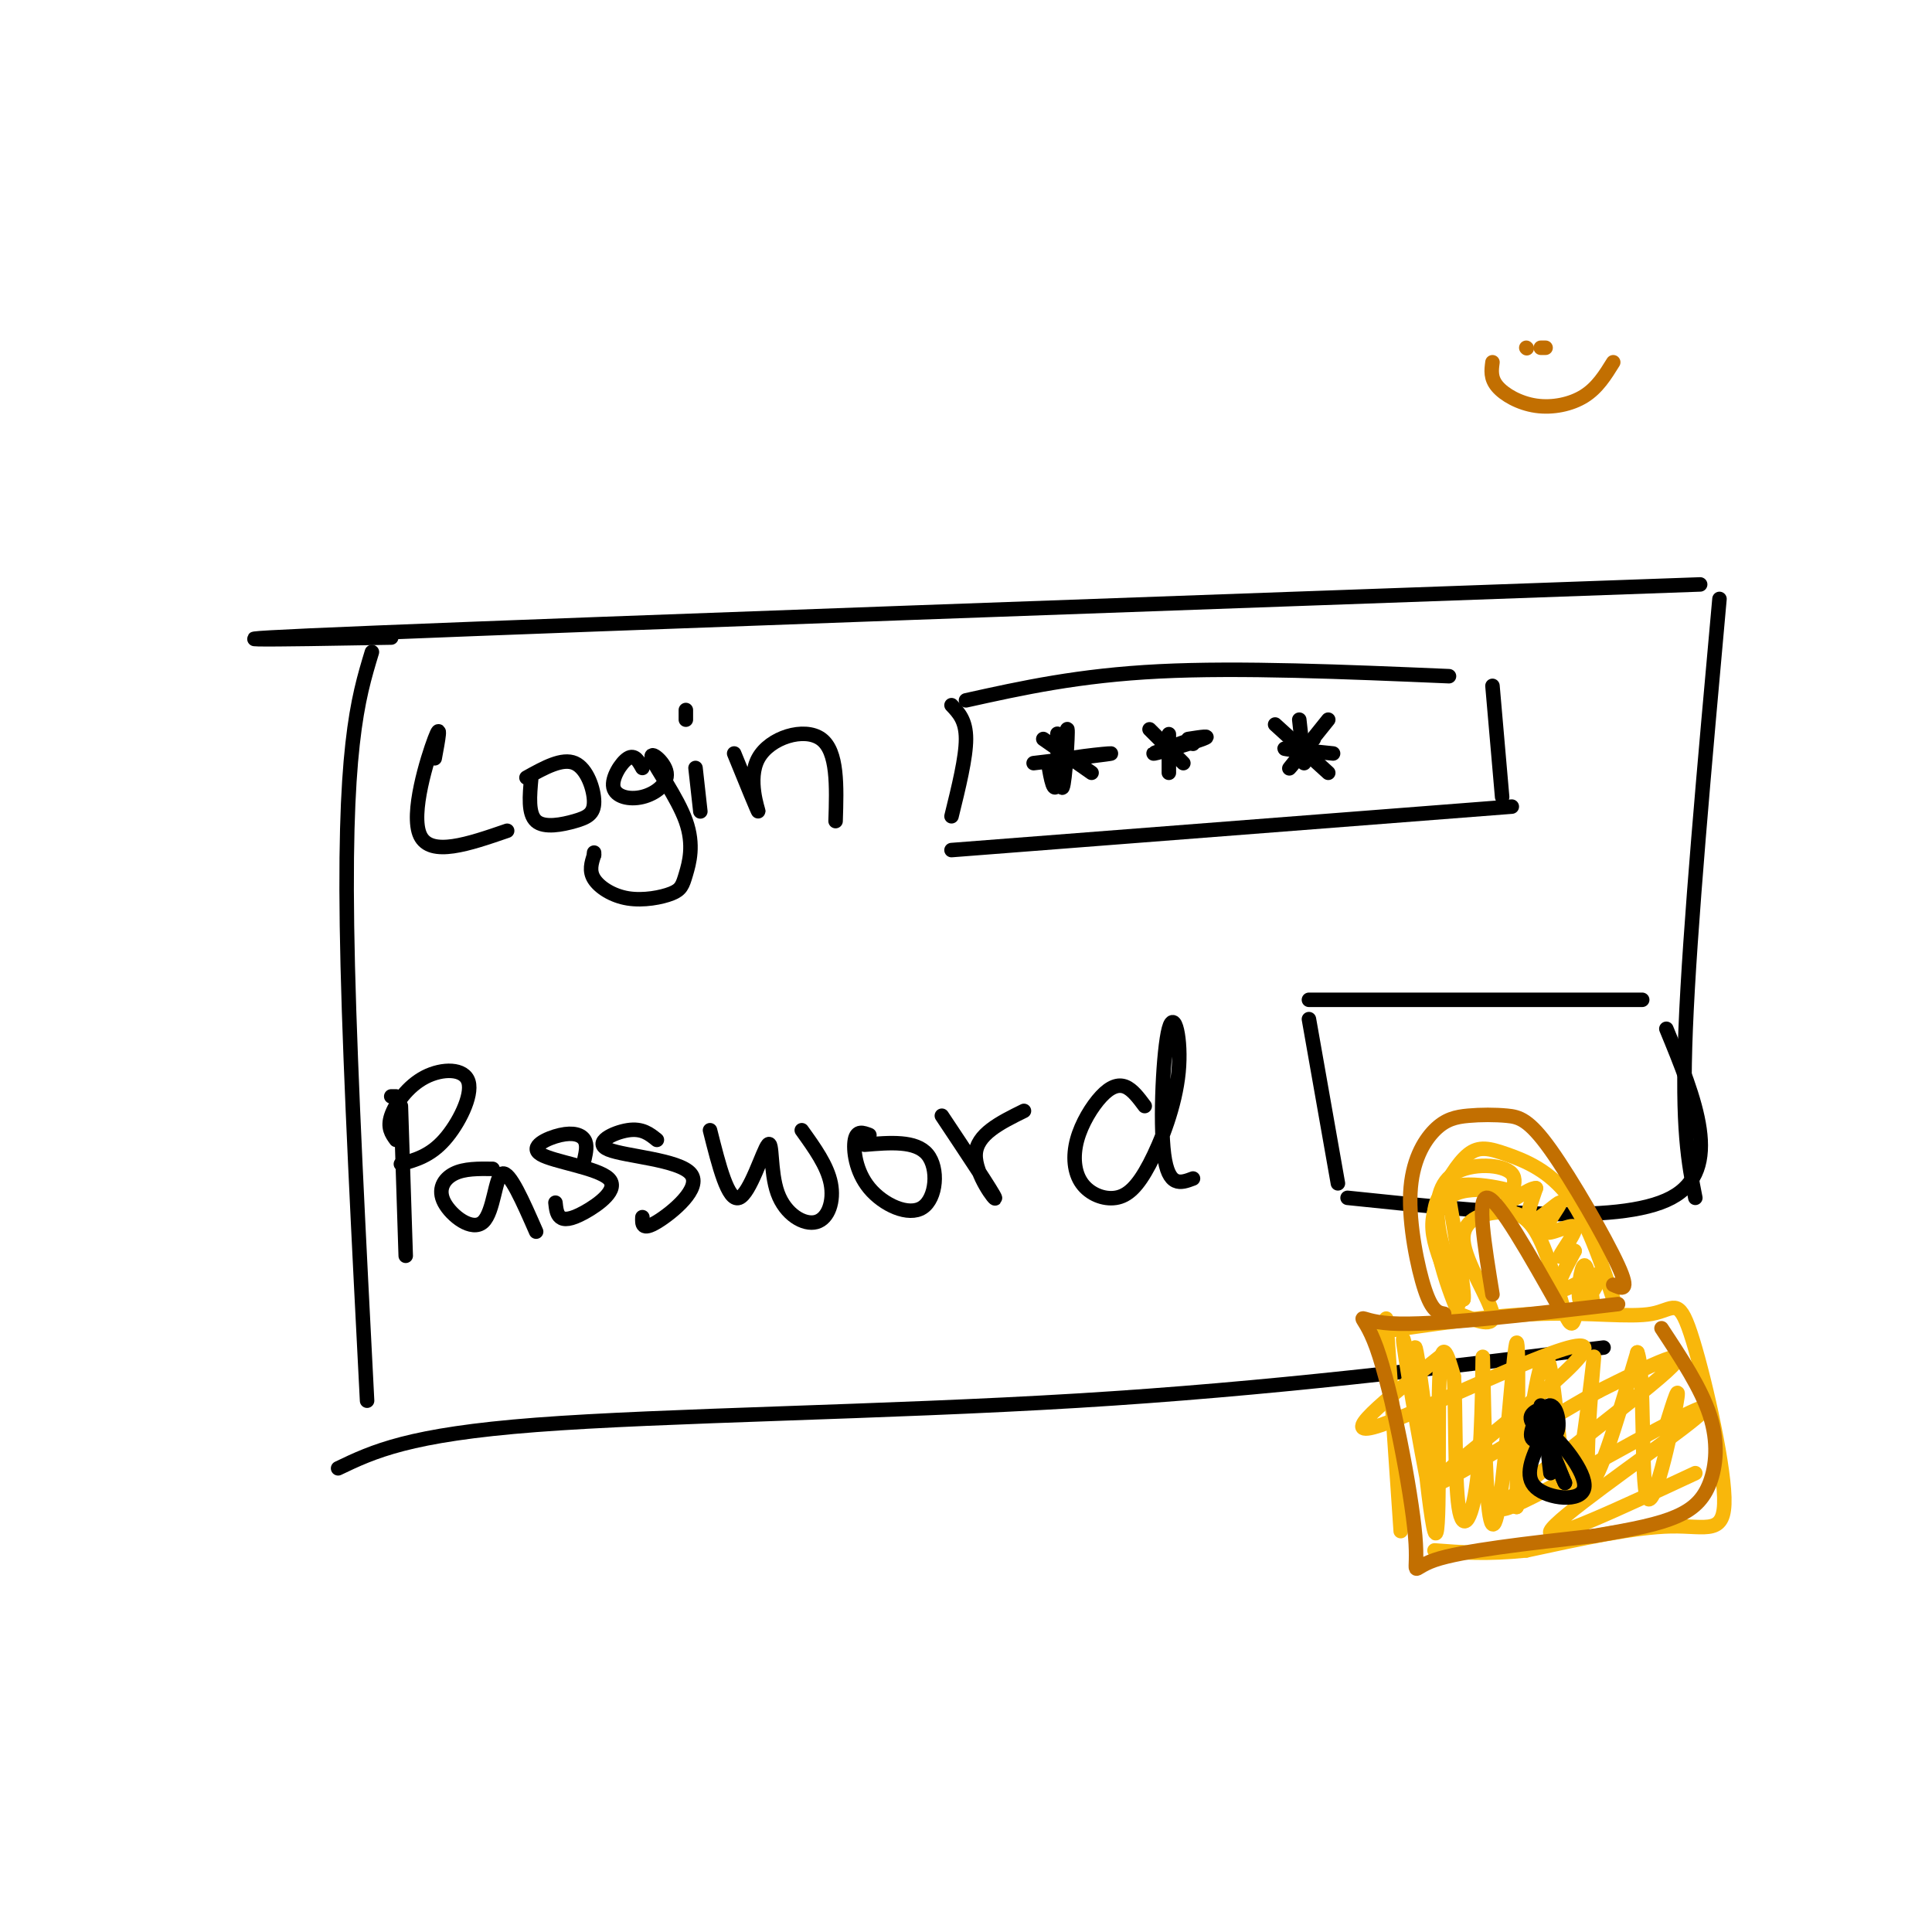 <svg viewBox='0 0 400 400' version='1.1' xmlns='http://www.w3.org/2000/svg' xmlns:xlink='http://www.w3.org/1999/xlink'><g fill='none' stroke='rgb(0,0,0)' stroke-width='3' stroke-linecap='round' stroke-linejoin='round'><path d='M77,135c-1.489,4.911 -2.978,9.822 -4,19c-1.022,9.178 -1.578,22.622 -1,46c0.578,23.378 2.289,56.689 4,90'/><path d='M81,132c-24.083,0.417 -48.167,0.833 -3,-1c45.167,-1.833 159.583,-5.917 274,-10'/><path d='M356,124c-3.083,34.167 -6.167,68.333 -7,89c-0.833,20.667 0.583,27.833 2,35'/><path d='M70,304c7.289,-3.489 14.578,-6.978 41,-9c26.422,-2.022 71.978,-2.578 112,-5c40.022,-2.422 74.511,-6.711 109,-11'/><path d='M90,157c0.733,-3.933 1.467,-7.867 0,-4c-1.467,3.867 -5.133,15.533 -3,20c2.133,4.467 10.067,1.733 18,-1'/><path d='M110,161c-0.346,3.751 -0.692,7.502 1,9c1.692,1.498 5.423,0.742 8,0c2.577,-0.742 4.002,-1.469 4,-4c-0.002,-2.531 -1.429,-6.866 -4,-8c-2.571,-1.134 -6.285,0.933 -10,3'/><path d='M133,159c-0.797,-1.436 -1.595,-2.872 -3,-2c-1.405,0.872 -3.418,4.052 -3,6c0.418,1.948 3.269,2.664 6,2c2.731,-0.664 5.344,-2.708 5,-5c-0.344,-2.292 -3.646,-4.832 -3,-3c0.646,1.832 5.241,8.035 7,13c1.759,4.965 0.684,8.692 0,11c-0.684,2.308 -0.977,3.196 -3,4c-2.023,0.804 -5.775,1.524 -9,1c-3.225,-0.524 -5.921,-2.293 -7,-4c-1.079,-1.707 -0.539,-3.354 0,-5'/><path d='M123,177c0.000,-0.833 0.000,-0.417 0,0'/><path d='M142,149c0.000,0.000 0.000,-2.000 0,-2'/><path d='M144,159c0.000,0.000 1.000,9.000 1,9'/><path d='M152,156c2.482,6.095 4.964,12.190 5,12c0.036,-0.190 -2.375,-6.667 0,-11c2.375,-4.333 9.536,-6.524 13,-4c3.464,2.524 3.232,9.762 3,17'/><path d='M197,146c1.500,1.583 3.000,3.167 3,7c0.000,3.833 -1.500,9.917 -3,16'/><path d='M200,145c11.667,-2.583 23.333,-5.167 40,-6c16.667,-0.833 38.333,0.083 60,1'/><path d='M197,176c0.000,0.000 116.000,-9.000 116,-9'/><path d='M309,142c0.000,0.000 2.000,23.000 2,23'/><path d='M81,227c0.000,0.000 1.000,0.000 1,0'/><path d='M83,229c0.000,0.000 1.000,31.000 1,31'/><path d='M82,236c-0.917,-1.265 -1.834,-2.530 -1,-5c0.834,-2.470 3.419,-6.147 7,-8c3.581,-1.853 8.156,-1.884 9,1c0.844,2.884 -2.045,8.681 -5,12c-2.955,3.319 -5.978,4.159 -9,5'/><path d='M102,242c-2.933,-0.037 -5.866,-0.073 -8,1c-2.134,1.073 -3.469,3.257 -2,6c1.469,2.743 5.742,6.046 8,4c2.258,-2.046 2.502,-9.442 4,-10c1.498,-0.558 4.249,5.721 7,12'/><path d='M121,240c0.323,-1.482 0.646,-2.965 0,-4c-0.646,-1.035 -2.260,-1.624 -5,-1c-2.740,0.624 -6.604,2.460 -4,4c2.604,1.540 11.677,2.784 14,5c2.323,2.216 -2.105,5.404 -5,7c-2.895,1.596 -4.256,1.599 -5,1c-0.744,-0.599 -0.872,-1.799 -1,-3'/><path d='M136,236c-1.517,-1.228 -3.033,-2.456 -6,-2c-2.967,0.456 -7.383,2.596 -4,4c3.383,1.404 14.565,2.070 17,5c2.435,2.930 -3.876,8.123 -7,10c-3.124,1.877 -3.062,0.439 -3,-1'/><path d='M147,234c1.861,7.405 3.722,14.810 6,14c2.278,-0.810 4.972,-9.836 6,-11c1.028,-1.164 0.389,5.533 2,10c1.611,4.467 5.472,6.703 8,6c2.528,-0.703 3.722,-4.344 3,-8c-0.722,-3.656 -3.361,-7.328 -6,-11'/><path d='M180,235c-1.303,-0.504 -2.606,-1.008 -3,1c-0.394,2.008 0.121,6.528 3,10c2.879,3.472 8.121,5.896 11,4c2.879,-1.896 3.394,-8.113 1,-11c-2.394,-2.887 -7.697,-2.443 -13,-2'/><path d='M195,231c5.311,7.978 10.622,15.956 11,17c0.378,1.044 -4.178,-4.844 -4,-9c0.178,-4.156 5.089,-6.578 10,-9'/><path d='M237,229c-1.272,-1.709 -2.544,-3.418 -4,-4c-1.456,-0.582 -3.096,-0.038 -5,2c-1.904,2.038 -4.073,5.569 -5,9c-0.927,3.431 -0.611,6.760 1,9c1.611,2.240 4.518,3.390 7,3c2.482,-0.390 4.538,-2.320 7,-7c2.462,-4.680 5.330,-12.110 6,-19c0.670,-6.890 -0.858,-13.240 -2,-9c-1.142,4.240 -1.898,19.068 -1,26c0.898,6.932 3.449,5.966 6,5'/><path d='M271,211c0.000,0.000 6.000,34.000 6,34'/><path d='M271,207c0.000,0.000 69.000,0.000 69,0'/><path d='M279,248c28.000,2.917 56.000,5.833 67,0c11.000,-5.833 5.000,-20.417 -1,-35'/><path d='M219,156c-0.070,-2.858 -0.140,-5.716 0,-3c0.140,2.716 0.491,11.006 1,10c0.509,-1.006 1.175,-11.309 1,-12c-0.175,-0.691 -1.193,8.231 -2,11c-0.807,2.769 -1.404,-0.616 -2,-4'/><path d='M217,158c3.289,-1.156 12.511,-2.044 13,-2c0.489,0.044 -7.756,1.022 -16,2'/><path d='M242,152c0.000,0.000 0.000,8.000 0,8'/><path d='M247,154c0.000,0.000 0.000,-1.000 0,-1'/><path d='M247,153c-4.556,1.600 -9.111,3.200 -8,3c1.111,-0.200 7.889,-2.200 10,-3c2.111,-0.800 -0.444,-0.400 -3,0'/><path d='M238,151c0.000,0.000 7.000,7.000 7,7'/><path d='M216,153c0.000,0.000 10.000,7.000 10,7'/><path d='M273,156c-3.750,-0.500 -7.500,-1.000 -7,-1c0.500,0.000 5.250,0.500 10,1'/><path d='M269,149c0.000,0.000 1.000,9.000 1,9'/><path d='M275,149c-3.750,4.667 -7.500,9.333 -8,10c-0.500,0.667 2.250,-2.667 5,-6'/><path d='M264,150c0.000,0.000 11.000,10.000 11,10'/></g>
<g fill='none' stroke='rgb(249,183,11)' stroke-width='3' stroke-linecap='round' stroke-linejoin='round'><path d='M287,273c0.000,0.000 3.000,44.000 3,44'/><path d='M284,276c12.363,-1.835 24.726,-3.669 35,-4c10.274,-0.331 18.457,0.842 23,0c4.543,-0.842 5.444,-3.700 8,4c2.556,7.700 6.765,25.958 7,34c0.235,8.042 -3.504,5.869 -11,6c-7.496,0.131 -18.748,2.565 -30,5'/><path d='M316,321c-8.167,0.833 -13.583,0.417 -19,0'/><path d='M351,305c-15.550,7.259 -31.101,14.517 -30,12c1.101,-2.517 18.853,-14.810 27,-21c8.147,-6.190 6.689,-6.278 -5,0c-11.689,6.278 -33.609,18.921 -32,16c1.609,-2.921 26.745,-21.406 34,-28c7.255,-6.594 -3.373,-1.297 -14,4'/><path d='M331,288c-12.453,6.919 -36.585,22.215 -34,19c2.585,-3.215 31.888,-24.943 31,-28c-0.888,-3.057 -31.968,12.555 -42,16c-10.032,3.445 0.984,-5.278 12,-14'/><path d='M335,272c-2.953,-9.184 -5.905,-18.368 -10,-24c-4.095,-5.632 -9.332,-7.714 -13,-9c-3.668,-1.286 -5.767,-1.778 -8,0c-2.233,1.778 -4.601,5.825 -6,9c-1.399,3.175 -1.828,5.479 -1,9c0.828,3.521 2.914,8.261 5,13'/><path d='M302,272c3.796,1.512 7.592,3.024 7,0c-0.592,-3.024 -5.571,-10.584 -6,-15c-0.429,-4.416 3.692,-5.689 7,-6c3.308,-0.311 5.802,0.340 8,4c2.198,3.660 4.099,10.330 6,17'/><path d='M324,272c1.333,3.000 1.667,2.000 2,1'/><path d='M330,271c-0.657,-4.623 -1.315,-9.246 -2,-9c-0.685,0.246 -1.399,5.362 -1,7c0.399,1.638 1.911,-0.200 3,-2c1.089,-1.800 1.755,-3.562 0,-3c-1.755,0.562 -5.930,3.446 -7,3c-1.070,-0.446 0.965,-4.223 3,-8'/><path d='M326,259c-0.515,-0.598 -3.303,1.906 -3,1c0.303,-0.906 3.697,-5.221 3,-6c-0.697,-0.779 -5.486,1.977 -6,1c-0.514,-0.977 3.246,-5.686 3,-6c-0.246,-0.314 -4.499,3.767 -6,4c-1.501,0.233 -0.251,-3.384 1,-7'/><path d='M318,246c-1.443,-0.079 -5.550,3.225 -6,3c-0.450,-0.225 2.756,-3.978 1,-6c-1.756,-2.022 -8.473,-2.314 -12,0c-3.527,2.314 -3.865,7.232 -3,12c0.865,4.768 2.932,9.384 5,14'/><path d='M303,269c0.333,-1.167 -1.333,-11.083 -3,-21'/><path d='M300,248c3.510,-3.230 13.786,-0.804 14,-1c0.214,-0.196 -9.635,-3.014 -14,-1c-4.365,2.014 -3.247,8.861 -2,14c1.247,5.139 2.624,8.569 4,12'/><path d='M293,288c-1.678,-7.845 -3.356,-15.690 -2,-7c1.356,8.690 5.744,33.914 6,31c0.256,-2.914 -3.622,-33.967 -4,-33c-0.378,0.967 2.744,33.953 4,38c1.256,4.047 0.644,-20.844 1,-31c0.356,-10.156 1.678,-5.578 3,-1'/><path d='M301,285c0.462,5.876 0.118,21.067 1,27c0.882,5.933 2.990,2.607 4,-7c1.010,-9.607 0.923,-25.494 1,-24c0.077,1.494 0.320,20.370 1,29c0.680,8.630 1.799,7.016 3,-3c1.201,-10.016 2.486,-28.433 3,-29c0.514,-0.567 0.257,16.717 0,34'/><path d='M314,312c1.150,-4.044 4.024,-31.156 6,-31c1.976,0.156 3.056,27.578 5,28c1.944,0.422 4.754,-26.156 5,-28c0.246,-1.844 -2.073,21.044 -1,25c1.073,3.956 5.536,-11.022 10,-26'/><path d='M339,280c1.619,3.940 0.667,26.792 2,30c1.333,3.208 4.952,-13.226 6,-19c1.048,-5.774 -0.476,-0.887 -2,4'/></g>
<g fill='none' stroke='rgb(0,0,0)' stroke-width='3' stroke-linecap='round' stroke-linejoin='round'><path d='M321,291c-2.248,0.700 -4.496,1.400 -4,3c0.496,1.600 3.735,4.100 5,3c1.265,-1.100 0.556,-5.800 -1,-6c-1.556,-0.200 -3.957,4.100 -4,6c-0.043,1.900 2.274,1.400 3,0c0.726,-1.400 -0.137,-3.700 -1,-6'/><path d='M319,298c-1.780,3.839 -3.560,7.679 -1,10c2.560,2.321 9.458,3.125 10,0c0.542,-3.125 -5.274,-10.179 -7,-11c-1.726,-0.821 0.637,4.589 3,10'/><path d='M324,307c-0.200,-0.222 -2.200,-5.778 -3,-7c-0.800,-1.222 -0.400,1.889 0,5'/></g>
<g fill='none' stroke='rgb(194,111,1)' stroke-width='3' stroke-linecap='round' stroke-linejoin='round'><path d='M299,272c-1.242,-0.219 -2.483,-0.438 -4,-5c-1.517,-4.562 -3.308,-13.468 -3,-20c0.308,-6.532 2.716,-10.691 5,-13c2.284,-2.309 4.443,-2.768 7,-3c2.557,-0.232 5.510,-0.237 8,0c2.490,0.237 4.517,0.718 9,7c4.483,6.282 11.424,18.366 14,24c2.576,5.634 0.788,4.817 -1,4'/><path d='M323,271c-6.333,-11.250 -12.667,-22.500 -15,-23c-2.333,-0.500 -0.667,9.750 1,20'/><path d='M335,270c-19.262,2.258 -38.523,4.517 -47,4c-8.477,-0.517 -6.169,-3.809 -3,5c3.169,8.809 7.199,29.718 8,39c0.801,9.282 -1.628,6.938 4,5c5.628,-1.938 19.314,-3.469 33,-5'/><path d='M330,318c8.563,-1.421 13.470,-2.474 17,-4c3.530,-1.526 5.681,-3.526 7,-7c1.319,-3.474 1.805,-8.421 0,-14c-1.805,-5.579 -5.903,-11.789 -10,-18'/><path d='M309,75c-0.220,1.643 -0.440,3.286 1,5c1.440,1.714 4.542,3.500 8,4c3.458,0.500 7.274,-0.286 10,-2c2.726,-1.714 4.363,-4.357 6,-7'/><path d='M316,72c0.000,0.000 0.100,0.100 0.1,0.1'/><path d='M320,72c0.000,0.000 -1.000,0.000 -1,0'/></g>
</svg>